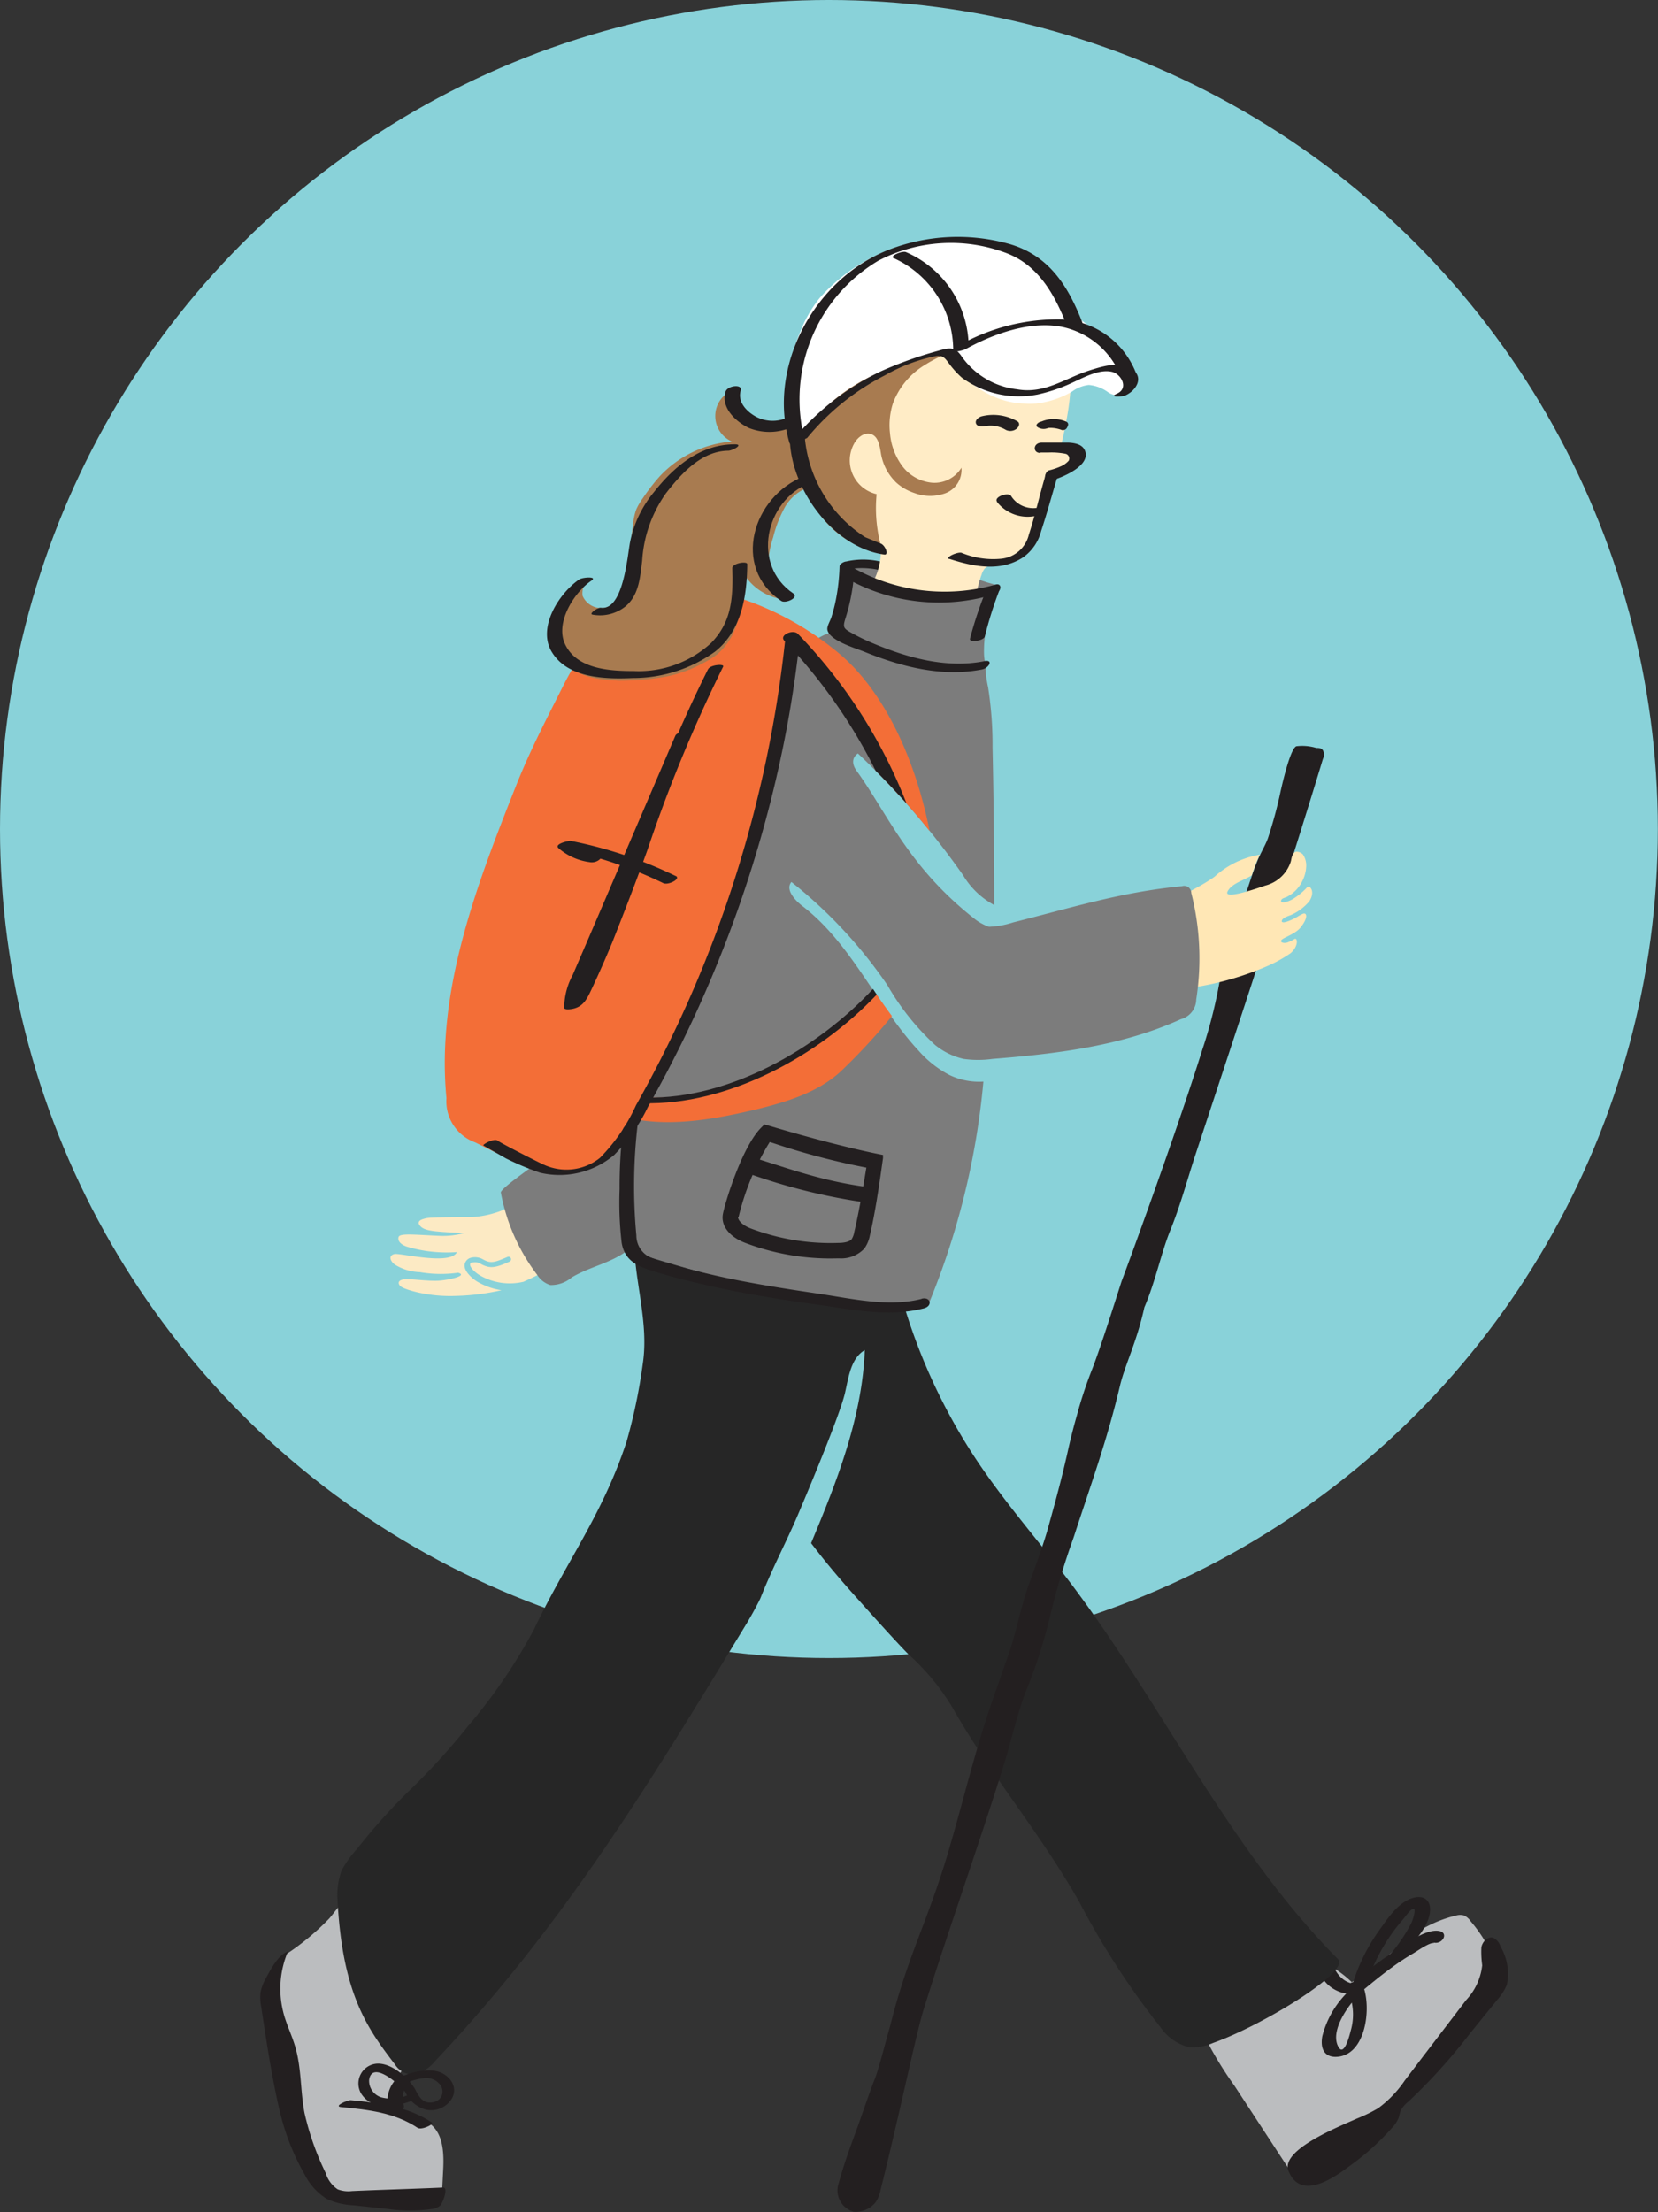 <svg xmlns="http://www.w3.org/2000/svg" viewBox="0 0 137.41 183.33"><rect x="0" y="0" width="137.41" height="183.33" fill="#333333" stroke="none"/><defs><style>.cls-1{fill:#89d2d9;}.cls-2{fill:#bbbdbf;}.cls-3{fill:#231f20;}.cls-4{fill:#262626;}.cls-5{fill:#fceac4;}.cls-6{fill:#ffe7b5;}.cls-7{fill:#7c7c7c;}.cls-8{fill:#f36e37;}.cls-9{fill:#ffecc6;}.cls-10{fill:#a87b50;}.cls-11{fill:#fff;}</style></defs><title>AMO_randoneuse_icone</title><g id="Calque_2" data-name="Calque 2"><g id="Layer_1" data-name="Layer 1"><circle class="cls-1" cx="68.7" cy="68.7" r="68.7"/><path class="cls-2" d="M102.3,172.83l4.63,7.08a.93.93,0,0,0,.4.4.92.92,0,0,0,.69-.11,23.27,23.27,0,0,0,8.38-6.46c.7-.86,1.33-1.76,2-2.64a42.82,42.82,0,0,1,3.7-4.25,6.43,6.43,0,0,0,1.66-2.19,4,4,0,0,0-.22-2.93,11.91,11.91,0,0,0-1.65-2.51,1.36,1.36,0,0,0-.56-.49,1.22,1.22,0,0,0-.63,0,10.4,10.4,0,0,0-4.55,2.38,32.6,32.6,0,0,1-4.12,3.15c-1.86-1.83-4.48-2.62-7-3.34a1.76,1.76,0,0,0-.56-.1,1.71,1.71,0,0,0-.73.27,28.58,28.58,0,0,0-2.45,1.53c-1.49,1-2.92,2.64-2.19,4.58A30.56,30.56,0,0,0,102.3,172.83Z"/><path class="cls-3" d="M109.47,163.71a2.91,2.91,0,0,0,1.45,1.31c.6.25,1.45.34,1.84-.31.16-.26-.14-.43-.36-.46a.88.88,0,0,0-.81.36q.71-.2.31-.28l-.23-.09a2.25,2.25,0,0,1-.42-.27,2.52,2.52,0,0,1-.62-.79c-.23-.43-1.43,0-1.14.52Z"/><path class="cls-3" d="M111.69,165.09a7.79,7.79,0,0,0-2.1,3.65c-.16.87.06,1.69,1.07,1.71,2.48,0,3-3.87,2.36-5.74-.1-.3-1.18.56-1.09.84a4.82,4.82,0,0,1,0,2.78c-.11.45-.6,2.3-1.08,1.14-.54-1.31.91-3.31,1.74-4.15.27-.27-.4-.53-.62-.31Z"/><path class="cls-3" d="M113.3,164.32a15,15,0,0,1,3-5.29c.15-.18.64-.89.86-.85s-.09,1-.22,1.23a13.54,13.54,0,0,1-1.92,2.77c-.52.56.53.47.89.09.92-1,2.37-2.3,2.59-3.73.15-1-.43-1.54-1.4-1.26-1.23.36-2.1,1.71-2.8,2.69a15.22,15.22,0,0,0-2.2,4.45c-.16.54,1.1.39,1.25-.11Z"/><path class="cls-3" d="M112.55,165.27c.93-.77,1.85-1.54,2.83-2.25a19.59,19.59,0,0,1,1.75-1.15c.31-.18,1.35-.92,1.7-.85l-.21-.78,0,0,1,0,0,0c-.37-.47-1.55,0-1.13.56l0,0a.73.73,0,0,0,1,0l0,0c.31-.3.25-.7-.21-.78-1.09-.2-2.66,1-3.52,1.53a40.11,40.11,0,0,0-4,3.06c-.65.54.34,1,.84.61Z"/><path class="cls-2" d="M23.92,161.81a3.36,3.36,0,0,0-.93.79,2.76,2.76,0,0,0-.39,1.49,23.69,23.69,0,0,0,.88,6.27,65.3,65.3,0,0,0,2.57,9.08,3.94,3.94,0,0,0,1.51,2.14,4.14,4.14,0,0,0,1,.36c2.42.6,5,1.19,7.36.46a1.09,1.09,0,0,0,.55-.31,1.18,1.18,0,0,0,.18-.69l.08-1.61c.07-1.34,0-2.9-1-3.72-.81-.62-2-.63-2.66-1.42a2.35,2.35,0,0,1-.21-2.22,9.65,9.65,0,0,1,2.47-3.32,1.1,1.1,0,0,0,.31-1.52A79.61,79.61,0,0,0,32,160.22c-.44-.78-1.3-3-2.2-3.29s-2,1.49-2.52,2.06A20.84,20.84,0,0,1,23.92,161.81Z"/><path class="cls-4" d="M88.63,131.06c-2.51-3.31-5.25-6.43-7.57-9.88a48.21,48.21,0,0,1-7-16.29,128.49,128.49,0,0,0-21.39-4c-.61,4,1.22,8.11.6,12.13a45.15,45.15,0,0,1-1.35,6.47c-2,6.07-5,9.93-7.65,15.51a45,45,0,0,1-5.45,8,55.7,55.7,0,0,1-5.06,5.54,51.31,51.31,0,0,0-4.15,4.65,9.66,9.66,0,0,0-1.29,1.79,5.92,5.92,0,0,0-.36,2.22c.37,8,2.49,10.89,4.76,13.86a1.84,1.84,0,0,0,1.78.85,3.82,3.82,0,0,0,1.65-1.21c10.6-11.23,17.73-23,25.77-36.23.17-.28.71-1.21,1.09-2,1-2.53,2.17-4.71,3.1-6.9.75-1.76,3.49-8.28,3.92-10.14.3-1.31.48-2.87,1.64-3.55-.21,5.56-2.3,10.85-4.45,16,.61.78,1.43,1.89,3.43,4.14,1.11,1.24,3.57,4,4.65,5.08a19.32,19.32,0,0,1,3.57,4.29c3.38,5.95,7.22,10.31,10.6,16.26A66.1,66.1,0,0,0,96.18,168a4.08,4.08,0,0,0,2.37,1.65,4.31,4.31,0,0,0,2-.36c4-1.41,11.24-5.82,10.38-6.9C101.86,153.27,96.38,141.29,88.63,131.06Z"/><path class="cls-3" d="M28.27,174.61c2.22.21,4.44.46,6.34,1.72.32.21,1.4-.29,1.17-.45-2-1.33-4.37-1.62-6.72-1.84-.31,0-1.44.51-.79.57Z"/><path class="cls-3" d="M32.87,172.26a2.53,2.53,0,0,0-.65,2.52c.17.56,1.41.22,1.24-.33a1.79,1.79,0,0,1,.44-1.83.35.35,0,0,0-.16-.59.88.88,0,0,0-.88.24Z"/><path class="cls-3" d="M33.17,173.25c0-.38.64-.71.92-.8a4.91,4.91,0,0,1,.93-.22,1.47,1.47,0,0,1,1.54.64c.39.8-.28,1.5-1.15,1.34-.51-.1-.8-.67-1-1.07-.59-1-2.09-2.32-3.34-2.11a1.65,1.65,0,0,0-1.14,2.46c.89,1.41,2.8,1.11,4.12.63.51-.18.37-.74-.15-.55a3.31,3.31,0,0,1-2.31.23,1.44,1.44,0,0,1-1-1.43c.24-1.72,2.63.46,3,1a2.63,2.63,0,0,0,1.7,1.45,2,2,0,0,0,1.81-.49c1.19-1.11.22-2.59-1.19-2.74-1.08-.12-3.64.37-3.51,1.86,0,.37.9.17.86-.23Z"/><path class="cls-5" d="M51.22,99c.06.06-2.7-2.23-3-2.34-1.11-.36-1.54.51-2.52,1.06l-4,2.55a8.31,8.31,0,0,1-2.56.59c-.67,0-3.41,0-3.8.09s-.7.19-.63.47c.3.61,1.14.63,3.57.76l.2,0a6.68,6.68,0,0,1-2.13.23c-2.14-.1-3.23-.22-3.32.11s.21.63.69.79a11.64,11.64,0,0,0,4.15.45c-.55,1.13-4.69.06-5.17.16s-.42.52,0,.86a4.14,4.14,0,0,0,2.09.64,10.26,10.26,0,0,0,3.18.05c.8.23-.6.57-1.52.65s-2.56-.18-3-.1-.48.29-.32.51,1,.46,1.58.59a12.29,12.29,0,0,0,3.11.27,19.24,19.24,0,0,0,3.74-.47,5.62,5.62,0,0,1-2-.71c-.41-.24-1.3-1-1-1.59a.7.7,0,0,1,.5-.4,1.33,1.33,0,0,1,1,.16c.62.34.94.24,2-.22a.21.21,0,1,1,.17.39c-1.17.52-1.62.6-2.36.2a.91.91,0,0,0-.67-.13c-.13,0-.23,0-.24.18s.28.57.85.91a4.94,4.94,0,0,0,3.57.51,19.12,19.12,0,0,0,5.5-3.62C50.12,101.48,51.66,99.46,51.22,99Z"/><path class="cls-3" d="M107.44,61.84a4.06,4.06,0,0,1,1.65.14c.2,0,.42,0,.55.2a.77.77,0,0,1,0,.71c-2.82,9.31-5.86,18.54-8.91,27.78l-1.67,5.06c-.69,2.11-1.24,4.19-2.08,6.25-.74,1.82-1.22,4.22-2.14,6.36-.62,2.84-1.55,4.62-2,6.41-1.08,4.6-2.4,8.16-3.86,12.65a61.55,61.55,0,0,0-1.92,6.4,42.57,42.57,0,0,1-2,6.26c-.71,1.79-1.31,4.39-1.79,5.93-1.86,6.06-4.84,14.47-6.72,20.52-.64,2.07-2,8.69-3.58,15a2.69,2.69,0,0,1-.41,1,2.14,2.14,0,0,1-1.8.78,1.84,1.84,0,0,1-1.31-2.17c.52-1.88.91-2.92,1.67-5,.32-.89,1-2.9,1.36-3.79s1-3.47,1.29-4.43c1.42-5.7,3-8.43,4.69-14,1.4-4.67,2.36-9,4-13.59.32-.87.68-2,1-2.86.79-2.15,1.07-4.14,1.86-6.29.49-1.33,1.18-3.24,1.56-4.61.6-2.17,1.07-3.86,1.62-6.3.22-1,.46-1.94.74-2.93a35.67,35.67,0,0,1,1.22-3.72c.76-1.91,2.14-6.34,2.5-7.44C93.3,105.28,97.45,94,99.64,87a39.73,39.73,0,0,0,1.54-6.27c.37-2.6,1.51-4.94,2.33-7.43.24-.73.48-1.46.79-2.17.24-.55.56-1.07.77-1.63a36,36,0,0,0,1.06-3.91C106.43,64.25,107,62,107.44,61.84Z"/><path class="cls-6" d="M107,75.82a4.16,4.16,0,0,0,1.51-1.13c.55-.85,0-1.4-.19-1.15a5.31,5.31,0,0,1-1.24,1c-.47.25-.93.33-.91.11s.37-.26.51-.34A2.93,2.93,0,0,0,108,72.87a2.87,2.87,0,0,0,.25-1,1.64,1.64,0,0,0-.26-1.05.73.73,0,0,0-.56-.24c-.32.05-.38.48-.45.81a3,3,0,0,1-2.13,2c-1.06.37-3.46,1.16-3.11.48s1.42-.94,2-1.33c.16-.49.34-1,.54-1.44l.13-.27a7.33,7.33,0,0,0-3.76,1.83c-1.42,1-3,1.62-4.48,2.55a1.67,1.67,0,0,0-1,2l.65,4.89a24.91,24.91,0,0,0,9.37-2.11,11.32,11.32,0,0,0,1.77-1c.68-.58.58-1.32.33-1.18a4,4,0,0,1-.56.28c-.33.12-.69,0-.52-.2s1.12-.49,1.55-1c.71-.87.55-1.33.18-1.15s-.4.24-.69.38c-.88.44-1.1.34-1,.13S106.74,75.92,107,75.82Z"/><path class="cls-7" d="M98.73,74a.59.59,0,0,0-.77-.56c-5,.47-9.14,1.78-14,3a7.27,7.27,0,0,1-2,.36,4.13,4.13,0,0,1-1.22-.68c-5.5-4.34-7.17-8.68-9.76-12.26-.37-.52-.4-1.07.12-1.42a66.31,66.31,0,0,1,8.72,10.09A6.67,6.67,0,0,0,82.4,75q0-6.53-.14-13.05a31,31,0,0,0-.37-5,9.1,9.1,0,0,1-.2-1.36c0-.48-.13-.95-.14-1.43a10.67,10.67,0,0,1,1-4.69c.09-.22.3-.57.25-.71-.09-.3-.57-.37-1-.5a29.6,29.6,0,0,0-11.91-1.51,4,4,0,0,1,.07.87,26.07,26.07,0,0,0-1,4.8c-1.09.15-2.53,1.47-3.24,2.31C62.62,58.46,61.51,63.43,59.7,68c-.48,1.19-1,2.35-1.54,3.52-.33.73-.63,1.55-1,2.27-2.53,5.1-3.56,10.79-4.45,16.43-.12,0-.26-.07-.35,0-2,1.69-3.46,2.42-4.77,3.55q-1.53,1.32-3.08,2.6c-.34.28-3.08,2.16-3,2.46a16,16,0,0,0,3,6.8,2,2,0,0,0,1.09.86,2.63,2.63,0,0,0,1.78-.63c1.46-.88,3.26-1.19,4.61-2.23h0c8.14,2.48,16.51,5,25,4.36a63.15,63.15,0,0,0,4.51-18.36,5.65,5.65,0,0,1-2.8-.54,8.8,8.8,0,0,1-2.55-2c-3.51-3.77-5.56-8.87-9.64-12-.66-.51-1.44-1.38-.92-2a38.89,38.89,0,0,1,7.95,8.54,20.83,20.83,0,0,0,3.94,4.95,5.76,5.76,0,0,0,2.38,1.17,8.65,8.65,0,0,0,2.4,0c5.33-.42,10.74-1.08,15.6-3.29a1.72,1.72,0,0,0,1.28-1.64A22.06,22.06,0,0,0,98.73,74Z"/><path class="cls-8" d="M72.58,82.3c-.73.21-1.41,1.07-2.43,1.92a50,50,0,0,1-6.45,4.65,20.69,20.69,0,0,1-9.62,2.08l-.58,0A83.56,83.56,0,0,0,65.7,53.64c2.44,2.46,5.83,7.18,6.89,10.22a63.88,63.88,0,0,1,4.45,5c-1.08-5.5-3.52-11.31-7.43-14.65a25,25,0,0,0-12.87-5.69c-2.32-.31-3.86-.08-5.46,1.62A31,31,0,0,0,46.59,57c-1.42,2.83-2.7,5.27-3.86,8.21C39.46,73.46,36.14,82.12,37,91a3.62,3.62,0,0,0,2.39,3.67c3,1.5,4,2,7.27,2.54,4.72-.82,4.63-2.8,5.74-4.5,3.38.68,7,0,10.34-.79,2.46-.61,5-1.38,6.88-3.08a48.94,48.94,0,0,0,4.3-4.64Q73.22,83.25,72.58,82.3Z"/><path class="cls-3" d="M58.69,55.44a110.55,110.55,0,0,0-5.77,13.81c-.84,2.33-1.68,4.66-2.58,7-.46,1.18-.93,2.34-1.44,3.5q-.34.8-.71,1.58c-.06.13-.77,1.77-.72,1.76l.52.12a6.32,6.32,0,0,1,.82-2.89l1.23-2.86,2.38-5.55L57.2,60.78c.13-.29-1.08-.17-1.23.19l-4.9,11.43-2.38,5.55L47.46,80.8a5.75,5.75,0,0,0-.7,2.71c0,.18.43.13.52.12,1.09-.13,1.39-.9,1.82-1.81.58-1.24,1.13-2.49,1.65-3.75,1-2.53,2-5.1,2.92-7.67a121,121,0,0,1,6.26-15.15c.14-.26-1.05-.16-1.23.19Z"/><path class="cls-3" d="M56.05,72.62a35.71,35.71,0,0,0-8.77-2.94c-.19,0-1.36.25-1,.6a4.9,4.9,0,0,0,2.56,1.16,1,1,0,0,0,.88-.24c.14-.18.18-.42-.12-.46a4.1,4.1,0,0,1-2.16-1l-1,.6a34.72,34.72,0,0,1,8.54,2.85c.38.19,1.52-.36,1-.62Z"/><path class="cls-3" d="M41.94,96a23,23,0,0,0,2.82,1.18,7,7,0,0,0,6.14-1.47,14.76,14.76,0,0,0,2.81-4q1.41-2.49,2.68-5.06a102.54,102.54,0,0,0,7.77-21.44A95.67,95.67,0,0,0,66.3,52.83c0-.12-1.21,0-1.24.33A100.23,100.23,0,0,1,52.71,91.59a15,15,0,0,1-3,4.37,4.46,4.46,0,0,1-4.63.56c-.3-.12-3.56-1.78-3.84-2s-1.3.33-1.17.41Z"/><path class="cls-3" d="M68.82,104.29A20,20,0,0,1,61.77,103c-1.29-.49-2-1.38-1.87-2.32h0c.11-.77,1.55-5.59,3.18-7.23l.27-.27.36.1.61.18c5.72,1.68,8.86,2.25,8.86,2.25h0l0,.26c-.28,2-.63,4.47-1.09,6.41a2.7,2.7,0,0,1-.46,1.09,2.64,2.64,0,0,1-2.08.81Zm-7.65-3.43c0,.34.49.73,1.05.94A18.71,18.71,0,0,0,69.47,103c.42,0,.92-.07,1.12-.32a1.67,1.67,0,0,0,.21-.59c.39-1.66.7-3.51,1-5.33A60.56,60.56,0,0,1,64,94.7l-.21-.06a21.32,21.32,0,0,0-2.58,6.22Z"/><path class="cls-3" d="M72.17,99.71A49.9,49.9,0,0,1,61.36,97l.55-1.23c3.53,1.06,6.14,2.13,10.43,2.66Z"/><path class="cls-3" d="M22,164a3.8,3.8,0,0,0-.41,1.11,4,4,0,0,0,.06,1.21c.37,2.42.73,4.85,1.23,7.25.17.82.35,1.64.59,2.45a19.55,19.55,0,0,0,1.79,4.2,5.07,5.07,0,0,0,1.82,2,5.8,5.8,0,0,0,2.19.53l2.9.31a12.73,12.73,0,0,0,3.61,0,1.24,1.24,0,0,0,.72-.3c.3-.43.65-1.54.2-1.48-2.43.11-5.09.18-7.52.29a2.48,2.48,0,0,1-1.19-.14,2.5,2.5,0,0,1-1-1.36,22.75,22.75,0,0,1-1.76-5c-.34-1.81-.24-3.69-.76-5.45-.29-1-.76-1.91-1-2.9a7.93,7.93,0,0,1,.39-5C23.06,162,22.48,163.12,22,164Z"/><path class="cls-3" d="M115.33,176.37a2.64,2.64,0,0,0,.58-.86c.07-.19.09-.4.17-.59a2.3,2.3,0,0,1,.65-.77,46.94,46.94,0,0,0,5.07-5.61l2.28-2.81a4.38,4.38,0,0,0,.8-1.25,4.44,4.44,0,0,0-.52-3.17,1.19,1.19,0,0,0-.59-.72c-.46-.16-.93.32-1,.8a8.28,8.28,0,0,0,.07,1.47,5,5,0,0,1-1.33,2.88l-3.66,4.79-1.43,1.88a9.35,9.35,0,0,1-2.21,2.3,13,13,0,0,1-1.75.85c-1.45.66-6.38,2.59-5.67,4.35,1.11,2.74,4.33.12,5.3-.59A20.83,20.83,0,0,0,115.33,176.37Z"/><path class="cls-3" d="M81.54,54.8c-3.12.6-6.31-.28-9.19-1.49a16.89,16.89,0,0,1-1.63-.78c-.82-.45-.91-.49-.63-1.36a16.07,16.07,0,0,0,.73-4.39l-.54.39a6.8,6.8,0,0,1,2.61.07c.4.09.76-.56.06-.71a6.38,6.38,0,0,0-2.83,0c-.15,0-.53.19-.54.39a16.63,16.63,0,0,1-.31,2.8c-.09.46-.21.92-.35,1.37s-.42.82-.34,1.14c.22.86,2.24,1.46,3,1.76,3.1,1.26,6.46,2.14,9.8,1.49.58-.11,1-.86.17-.69Z"/><path class="cls-3" d="M81.69,49a32.58,32.58,0,0,0-1.3,3.93c-.09.36,1.14.18,1.23-.19a32.89,32.89,0,0,1,1.27-4c.12-.31-1.06-.15-1.21.22Z"/><path class="cls-3" d="M76.41,107.63c-2.74.71-5.74,0-8.49-.41s-5.63-.85-8.41-1.47c-1.37-.31-2.74-.65-4.08-1.05a8.48,8.48,0,0,1-1.69-.58,2,2,0,0,1-1-1.73,44.21,44.21,0,0,1,.12-9.33c.07-.6-1.19.09-1.25.61a41.3,41.3,0,0,0-.26,4.86,28.8,28.8,0,0,0,.17,4.45c.21,1.3,1.07,1.86,2.25,2.24,1.52.5,3.09.89,4.65,1.25,3,.69,6.08,1.2,9.15,1.62s6,1.09,9,.33c.76-.2.55-1-.21-.79Z"/><path class="cls-3" d="M75.13,66.58a42.3,42.3,0,0,0-9-14.05c-.39-.41-1.56.09-1.14.55a43.93,43.93,0,0,1,7.58,10.79Q73.89,65.19,75.13,66.58Z"/><path class="cls-3" d="M72.35,81.95c-4.57,4.93-11.93,9.16-18.79,9-.31,0-.78.46-.28.47,7.06.2,14.57-3.92,19.38-9Z"/><path class="cls-9" d="M87.94,36.91a2.27,2.27,0,0,1,1.18.05c.4.12.73.34.7.75a1.7,1.7,0,0,1-.54.91,5.77,5.77,0,0,1-1.63.58c-.94,2.58-1.32,4-2.12,6a2.55,2.55,0,0,1-2,1.27,3.11,3.11,0,0,0-1.9.62,1.43,1.43,0,0,0-.28.53c-.32.88-.22.88-.55,1.76-.15.41-6.74.45-8.53-1A5.45,5.45,0,0,0,73,45.81a16.68,16.68,0,0,1-5-7.3,13.13,13.13,0,0,1-.8-4.5,14.6,14.6,0,0,1,1.07-5.58,13.15,13.15,0,0,1,3-4.67c1.63-1.5,4.29-2.19,6.49-2.47,2.51-.31,7.19.9,9.06,3.86C88.84,28.46,89.38,30.9,87.94,36.91Z"/><path class="cls-10" d="M88.13,27.81a25.21,25.21,0,0,0-7.88.9,12.54,12.54,0,0,0-3.71,1.6A6.29,6.29,0,0,0,74,33.43a5.93,5.93,0,0,0-.24,2.48,5.32,5.32,0,0,0,1,2.69A3.49,3.49,0,0,0,77.23,40a2.61,2.61,0,0,0,2.45-1.24,2.07,2.07,0,0,1-1.29,2.1,3.7,3.7,0,0,1-2.6,0A4.22,4.22,0,0,1,74.29,40,4.31,4.31,0,0,1,73,37.52c-.1-.59-.21-1.31-.76-1.53s-1.14.22-1.43.73a2.87,2.87,0,0,0,1.84,4.23,12,12,0,0,0,.55,4.92,6.14,6.14,0,0,1-2.17-.68,8,8,0,0,1-4.19-4.74A3.67,3.67,0,0,0,65,42.12a10.26,10.26,0,0,0-.92,2.4A8.92,8.92,0,0,0,63.73,46,4.71,4.71,0,0,0,65,49.68a4.59,4.59,0,0,1-3.74-2.89,17.11,17.11,0,0,1,0,4,5.46,5.46,0,0,1-1.79,3.41,7.47,7.47,0,0,1-1.22.76,10.79,10.79,0,0,1-3,1.1,21.93,21.93,0,0,1-4,.35c-2-.12-3.32-.32-4.81-1.71a3.61,3.61,0,0,1-.68-1.48c-.41-1.24.29-2.54,1-3.63.46-.7,1-1.46,1.88-1.54a1.88,1.88,0,0,0-.36,1.32,1.69,1.69,0,0,0,2.16.91A2.85,2.85,0,0,0,52,48.39a10.45,10.45,0,0,0,.28-2.59q0-1.19.19-2.38a4.71,4.71,0,0,1,.26-1.2,5,5,0,0,1,.55-.94,16.23,16.23,0,0,1,1.38-1.79,9.18,9.18,0,0,1,6-2.9,2.31,2.31,0,0,1,0-4.23A1.74,1.74,0,0,0,61,34.53a3.55,3.55,0,0,0,2.22.8,6.12,6.12,0,0,0,2.32-.26A11.7,11.7,0,0,1,67.18,28a19,19,0,0,1,2.2-3.22A11.39,11.39,0,0,1,76,21a10.89,10.89,0,0,1,7.29.86,9.9,9.9,0,0,1,2.4,1.68,8.45,8.45,0,0,1,1.51,2c.21.48.48.8.7,1.23C88,27,88.29,27.64,88.13,27.81Z"/><path class="cls-11" d="M65.68,36.67A7.23,7.23,0,0,1,65.05,33a11.91,11.91,0,0,1,.52-3.29,20,20,0,0,1,1.09-3,10.93,10.93,0,0,1,1.26-2,14.63,14.63,0,0,1,14.81-4.45,10.87,10.87,0,0,1,6.5,6,15,15,0,0,1,4.08,4.19,3,3,0,0,1,.53,1.21.8.8,0,0,1-.49.9,1.41,1.41,0,0,1-1.52-.06,3.16,3.16,0,0,0-1.59-.6,2.85,2.85,0,0,0-1.38.54,7.55,7.55,0,0,1-3,1,7.21,7.21,0,0,1-1,0c-2.78-.08-5.25-2-6.73-4.33a25.07,25.07,0,0,0-3.29,1.06c-.6.19-1.2.39-1.78.63a14.85,14.85,0,0,0-7.07,5.94C65.89,36.65,65.8,36.89,65.68,36.67Z"/><path class="cls-3" d="M66.88,36.31a20.25,20.25,0,0,1,6.48-5.22,14.21,14.21,0,0,1,4.23-1.59c.61-.07.76.23,1.12.7a7.51,7.51,0,0,0,1,1.09A8,8,0,0,0,86,32.69a13.65,13.65,0,0,0,2.92-1c.93-.42,2.18-1.12,3.23-.88.78.18,1.42,1.37.42,1.81-.74.33.42.27.71.14.85-.38,1.55-1.44.57-2.16s-2.52-.23-3.48.07c-2.09.65-3.75,2-6.07,1.59a6.52,6.52,0,0,1-4.66-2.81c-.54-.74-1-.63-1.88-.38A32.73,32.73,0,0,0,73,30.77a21.64,21.64,0,0,0-7.35,5.76,1.76,1.76,0,0,0,1.22-.23Z"/><path class="cls-3" d="M74,21.36A8.39,8.39,0,0,1,79,29c0,.29.89,0,1-.05,2.33-1.3,5.57-2.47,8.28-1.8a6.73,6.73,0,0,1,4.59,4c.11.33,1.35,0,1.24-.33a7,7,0,0,0-6-4.35,16.62,16.62,0,0,0-8.83,2.27l1-.05a8.61,8.61,0,0,0-5.2-7.8c-.29-.13-1.43.33-1,.52Z"/><path class="cls-3" d="M89.7,26.72c-1.2-3.08-2.81-5.61-6.15-6.53a15.85,15.85,0,0,0-9.93.52c-6.09,2.4-10.06,9.62-8.19,16,.08.27,1.32-.07,1.24-.33a13.38,13.38,0,0,1,6.11-14.77,13,13,0,0,1,10.51-.68c2.79,1,4.15,3.54,5.17,6.15.11.29,1.33-.1,1.24-.33Z"/><path class="cls-3" d="M82.63,41.6a3.24,3.24,0,0,0,3.46,1.09c.18,0,.61-.22.54-.47s-.54-.17-.7-.13a2.17,2.17,0,0,1-2.14-1c-.24-.33-1.44.09-1.16.48Z"/><path class="cls-3" d="M86.27,37.5c.47,0,.15,0,.62,0a6,6,0,0,1,1.44.11.4.4,0,0,1,.24.57,2,2,0,0,1-.49.39,5.52,5.52,0,0,1-1.15.41c-.36.11-.56,1.05.21.84s3.29-1.19,2.78-2.47c-.21-.54-.85-.64-1.35-.67-1,0-1.23,0-2.23,0-.72,0-.76.82-.18.85Z"/><path class="cls-3" d="M81.61,35.32a2.44,2.44,0,0,1,1.74.3.84.84,0,0,0,.89-.08c.19-.14.35-.47.07-.63a4,4,0,0,0-2.92-.42c-.24.05-.59.29-.51.58s.5.3.73.25Z"/><path class="cls-3" d="M86.93,35.46a2.74,2.74,0,0,1,1,.15.38.38,0,0,0,.49-.15c.11-.19.19-.39-.05-.52a2.63,2.63,0,0,0-2.08,0c-.14,0-.51.23-.35.42a.9.9,0,0,0,.77.16Z"/><path class="cls-3" d="M78.64,46.3c2,.65,4.26,1.13,6.16-.12A3.83,3.83,0,0,0,86.29,44c.49-1.49.9-3,1.35-4.51.1-.33-.93-.44-1-.08-.45,1.5-.88,3.4-1.37,4.89a2.61,2.61,0,0,1-2.29,2,6.86,6.86,0,0,1-3.29-.49c-.32-.1-1.43.39-1,.53Z"/><path class="cls-3" d="M71.71,44.52a11,11,0,0,1-5-8.16c0-.2-1.26,0-1.24.33.27,4.19,3.8,8.75,7.85,9.27.35,0,.05-.73-.29-.9Z"/><path class="cls-3" d="M65.44,34.51a2.94,2.94,0,0,1-2.82,0c-.77-.43-1.51-1.22-1.23-2.15.17-.56-1.1-.42-1.26.1-.4,1.31.82,2.46,1.92,3A4.59,4.59,0,0,0,66,35.21c.76-.38.08-1-.54-.7Z"/><path class="cls-3" d="M60.71,47.84c0,2.12-.23,3.85-1.77,5.44a8.87,8.87,0,0,1-6.41,2.33c-2,0-4.76-.15-5.72-2.27-.79-1.76.75-4.23,2.2-5.22.54-.37-.7-.29-1-.11-1.7,1.17-3.49,4-2.29,6,1.32,2.21,4.45,2.28,6.72,2.18A11.65,11.65,0,0,0,59.26,54c2.19-1.74,2.65-4.57,2.67-7.25,0-.28-1.24-.08-1.24.33Z"/><path class="cls-3" d="M49.14,50.94a3.38,3.38,0,0,0,2.71-.7c1.11-.93,1.2-2.42,1.37-3.76a10.75,10.75,0,0,1,2-5.64c1.27-1.62,2.92-3.46,5.13-3.49.35,0,1.35-.54.53-.53-2.82,0-5,1.83-6.66,3.93a9.38,9.38,0,0,0-2,4.16c-.22,1.1-.55,5.73-2.44,5.45-.3,0-1,.52-.68.57Z"/><path class="cls-3" d="M66.59,39.49c-4.2,1.66-6,7.52-1.84,10.31.35.24,1.49-.27,1-.62-3.49-2.35-2.35-7.69,1.35-9.15.8-.32.08-.77-.5-.54Z"/><path class="cls-3" d="M69.93,47.8a15.67,15.67,0,0,0,12.43,1.46c.73-.24.69-1,.12-.81A15.49,15.49,0,0,1,70.62,47c-.37-.21-1.21.48-.69.78Z"/></g></g></svg>